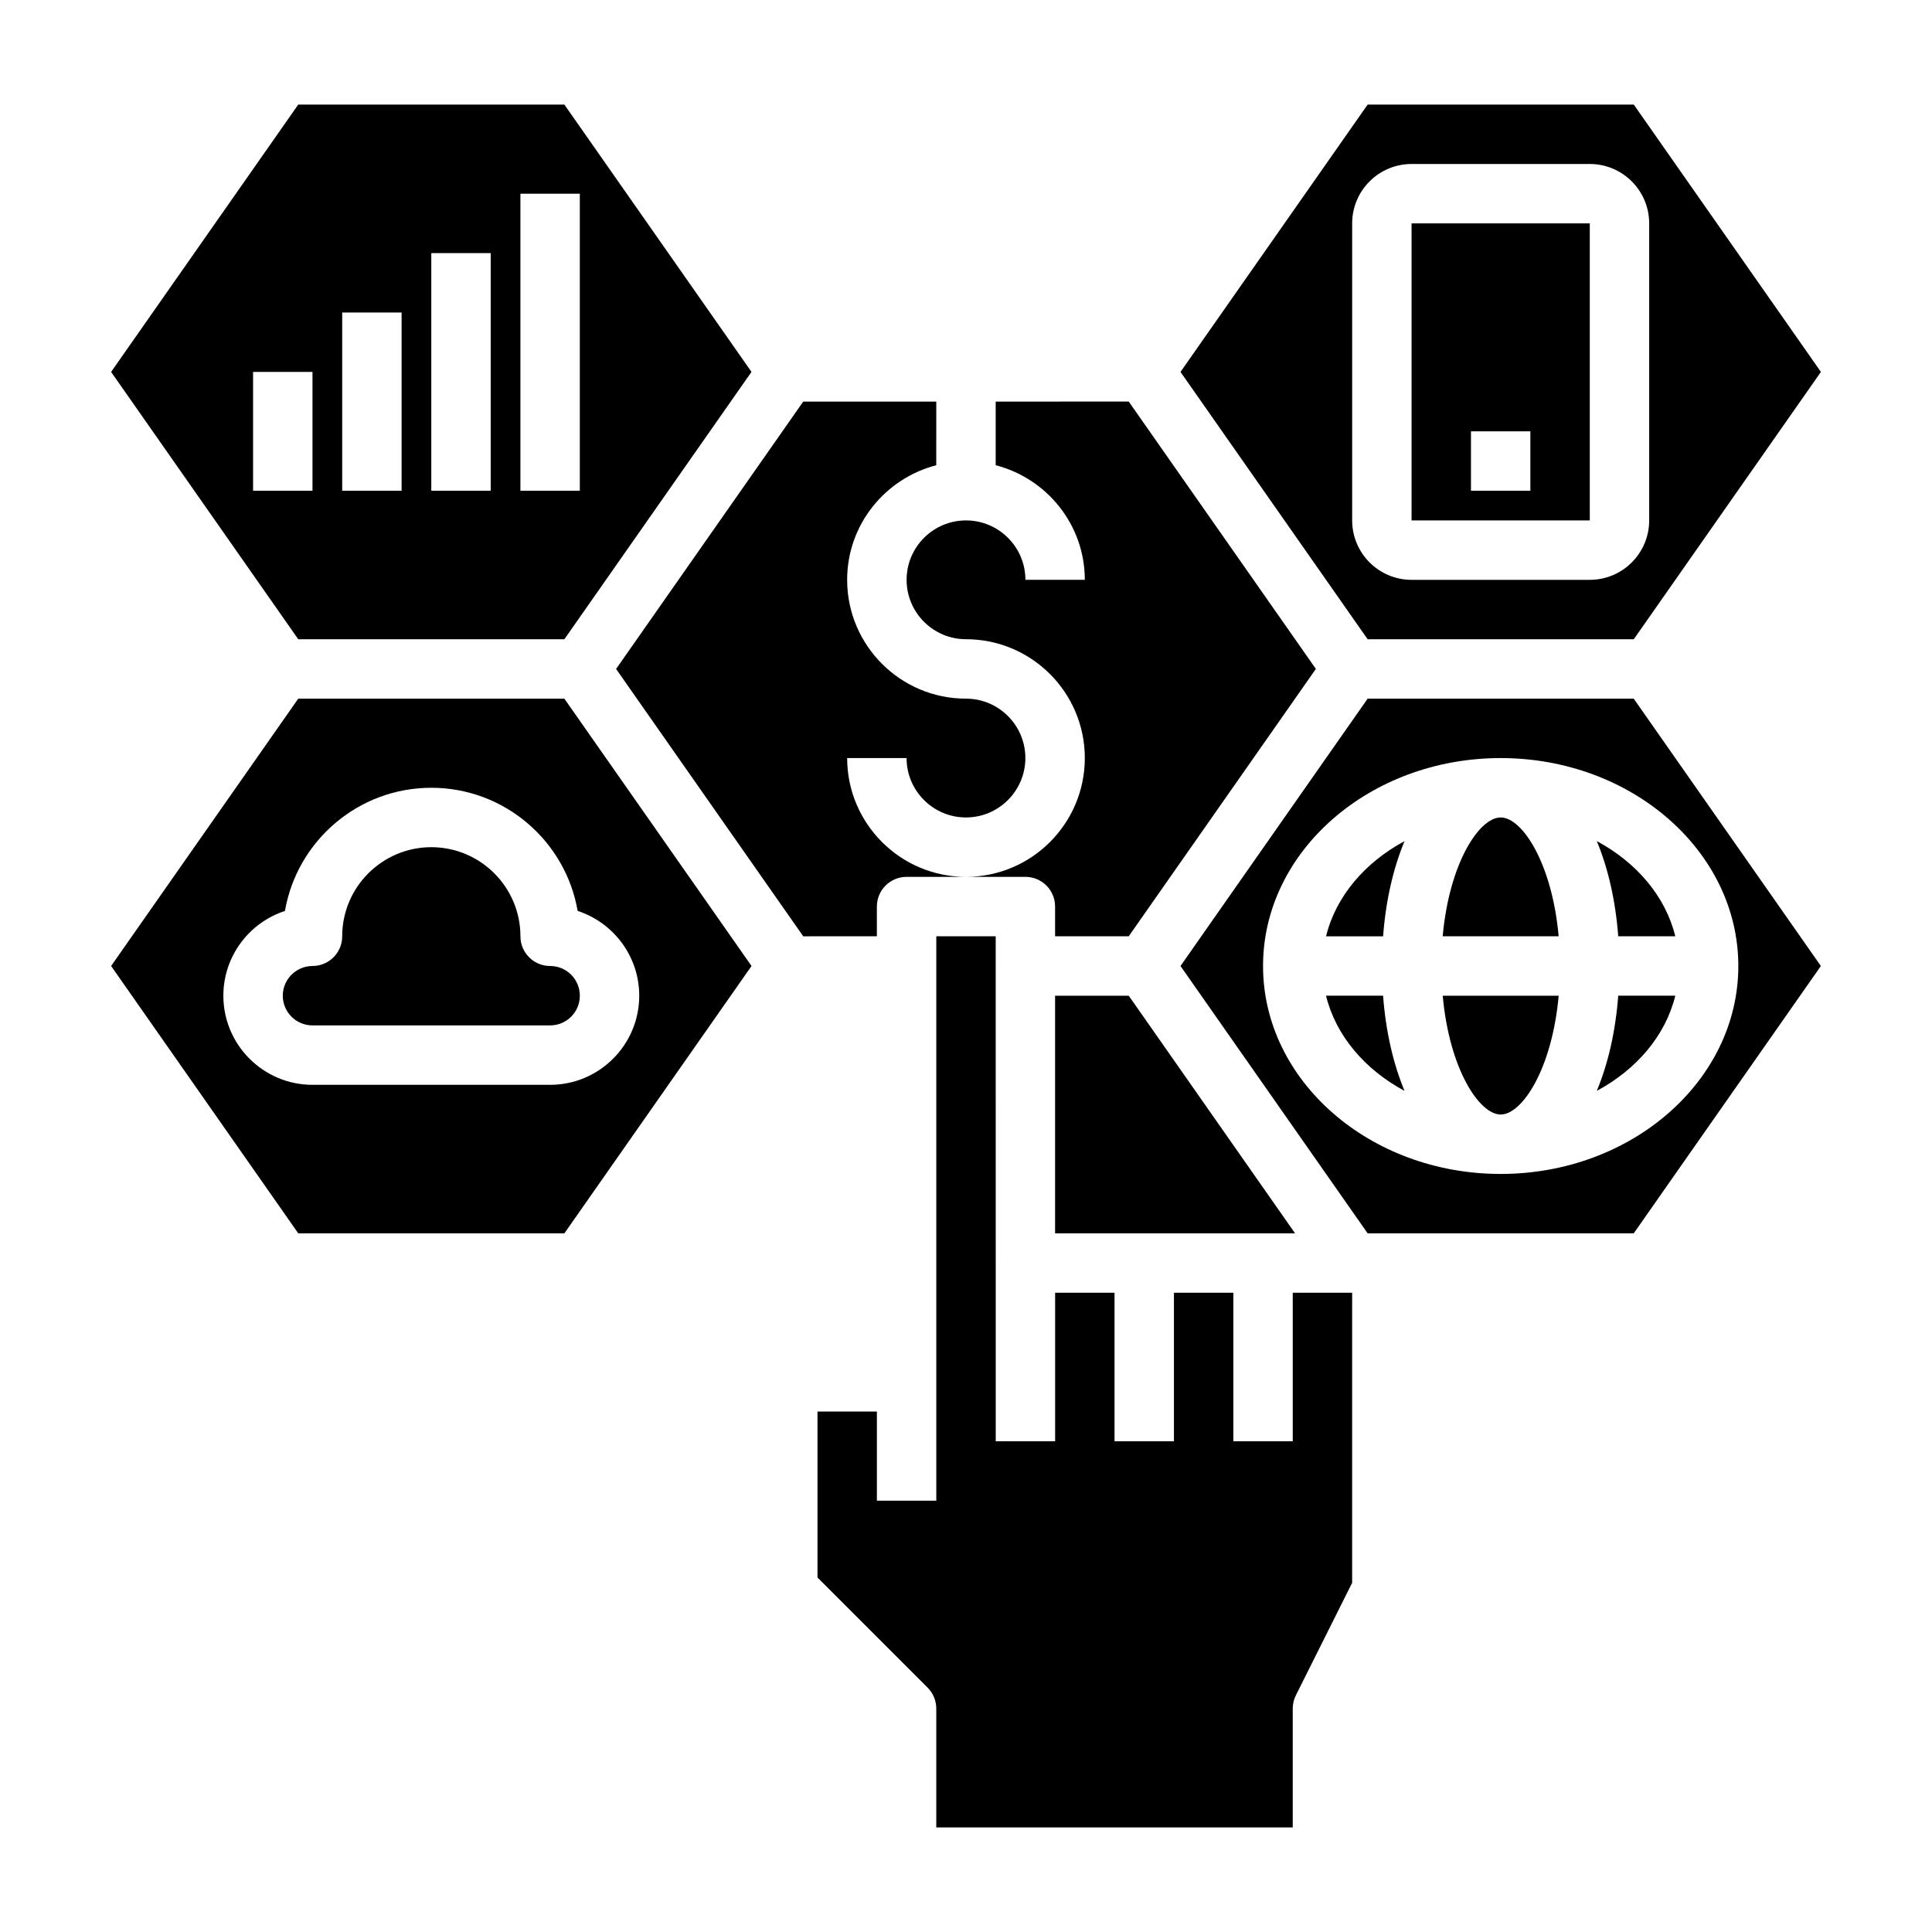 <?xml version="1.0" encoding="UTF-8"?>
<!-- Uploaded to: SVG Repo, www.svgrepo.com, Generator: SVG Repo Mixer Tools -->
<svg fill="#000000" width="800px" height="800px" version="1.1" viewBox="144 144 512 512" xmlns="http://www.w3.org/2000/svg">
 <g>
  <path d="m486.59 525.95h-15.742v-39.359h-15.742v39.359h-15.742v-39.359h-15.742v39.359h-15.742v-47.23l-0.008-86.594h-15.742v149.57h-15.742v-23.617h-15.742v43.973l29.18 29.18c1.477 1.477 2.301 3.477 2.301 5.57v31.488h94.465v-31.488c0-1.219 0.285-2.434 0.828-3.519l14.918-29.828v-76.863h-15.742z"/>
  <path d="m376.38 384.25c0-4.344 3.519-7.871 7.871-7.871h15.742c-17.367 0-31.488-14.121-31.488-31.488h15.742c0 8.684 7.062 15.742 15.742 15.742 8.684 0 15.742-7.062 15.742-15.742 0-8.684-7.062-15.742-15.742-15.742-17.367 0-31.488-14.121-31.488-31.488 0-14.625 10.066-26.852 23.617-30.371l0.004-16.863h-35.258l-49.594 70.852 49.594 70.852 19.516-0.008z"/>
  <path d="m423.61 470.85h63.598l-44.082-62.977h-19.516z"/>
  <path d="m423.61 384.25v7.871h19.516l49.594-70.852-49.594-70.852-35.258 0.008v16.863c13.547 3.519 23.617 15.742 23.617 30.371h-15.742c0-8.684-7.062-15.742-15.742-15.742-8.684 0-15.742 7.062-15.742 15.742 0 8.684 7.062 15.742 15.742 15.742 17.367 0 31.488 14.121 31.488 31.488 0 17.367-14.121 31.488-31.488 31.488h15.742c4.352 0 7.867 3.527 7.867 7.871z"/>
  <path d="m506.44 313.41h70.527l49.594-70.848-49.594-70.848h-70.527l-49.594 70.848 24.797 35.426zm-4.102-110.21c0-8.684 7.062-15.742 15.742-15.742h47.23c8.684 0 15.742 7.062 15.742 15.742v78.719c0 8.684-7.062 15.742-15.742 15.742h-47.23c-8.684 0-15.742-7.062-15.742-15.742z"/>
  <path d="m565.31 203.2h-47.23v78.719h47.23zm-15.746 70.848h-15.742v-15.742h15.742z"/>
  <path d="m289.79 400c-4.352 0-7.871-3.527-7.871-7.871 0-13.02-10.598-23.617-23.617-23.617s-23.617 10.598-23.617 23.617c0 4.344-3.519 7.871-7.871 7.871-4.344 0-7.871 3.535-7.871 7.871 0 4.344 3.527 7.871 7.871 7.871h62.977c4.344 0 7.871-3.527 7.871-7.871 0.004-4.34-3.523-7.871-7.871-7.871z"/>
  <path d="m293.56 313.41 49.594-70.852-49.594-70.848-70.52 0.004-49.594 70.848 49.594 70.848zm-11.645-118.08h15.742v78.719h-15.742zm-23.617 15.746h15.742v62.977h-15.742zm-23.613 15.742h15.742v47.23h-15.742zm-23.617 15.746h15.742v31.488h-15.742z"/>
  <path d="m293.56 329.15h-70.52l-49.594 70.848 49.594 70.848h70.527l49.594-70.848-24.797-35.426zm-3.773 102.34h-62.977c-13.02 0-23.617-10.598-23.617-23.617 0-10.477 6.856-19.383 16.32-22.465 3.195-18.508 19.375-32.641 38.785-32.641 19.414 0 35.59 14.129 38.785 32.637 9.465 3.086 16.32 11.992 16.32 22.469 0 13.02-10.598 23.617-23.617 23.617z"/>
  <path d="m506.44 329.15-49.594 70.852 49.594 70.848h70.516l49.594-70.848-49.594-70.848zm98.234 70.852c0 30.379-28.254 55.105-62.977 55.105-34.723 0-62.977-24.727-62.977-55.105 0-30.387 28.254-55.105 62.977-55.105 34.723 0 62.977 24.719 62.977 55.105z"/>
  <path d="m516.22 366.91c-10.523 5.652-18.215 14.656-20.805 25.223h15.121c0.707-9.496 2.699-18.062 5.684-25.223z"/>
  <path d="m526.33 392.12h30.73c-1.746-19.438-9.684-31.488-15.367-31.488-5.68 0-13.613 12.055-15.363 31.488z"/>
  <path d="m587.97 407.87h-15.121c-0.715 9.492-2.699 18.059-5.684 25.223 10.535-5.652 18.223-14.66 20.805-25.223z"/>
  <path d="m495.41 407.87c2.582 10.562 10.273 19.57 20.805 25.223-2.984-7.164-4.969-15.727-5.684-25.223z"/>
  <path d="m587.97 392.12c-2.582-10.555-10.273-19.57-20.805-25.223 2.984 7.164 4.969 15.727 5.684 25.223z"/>
  <path d="m541.7 439.36c5.684 0 13.617-12.059 15.367-31.488h-30.73c1.746 19.426 9.68 31.488 15.363 31.488z"/>
 </g>
</svg>